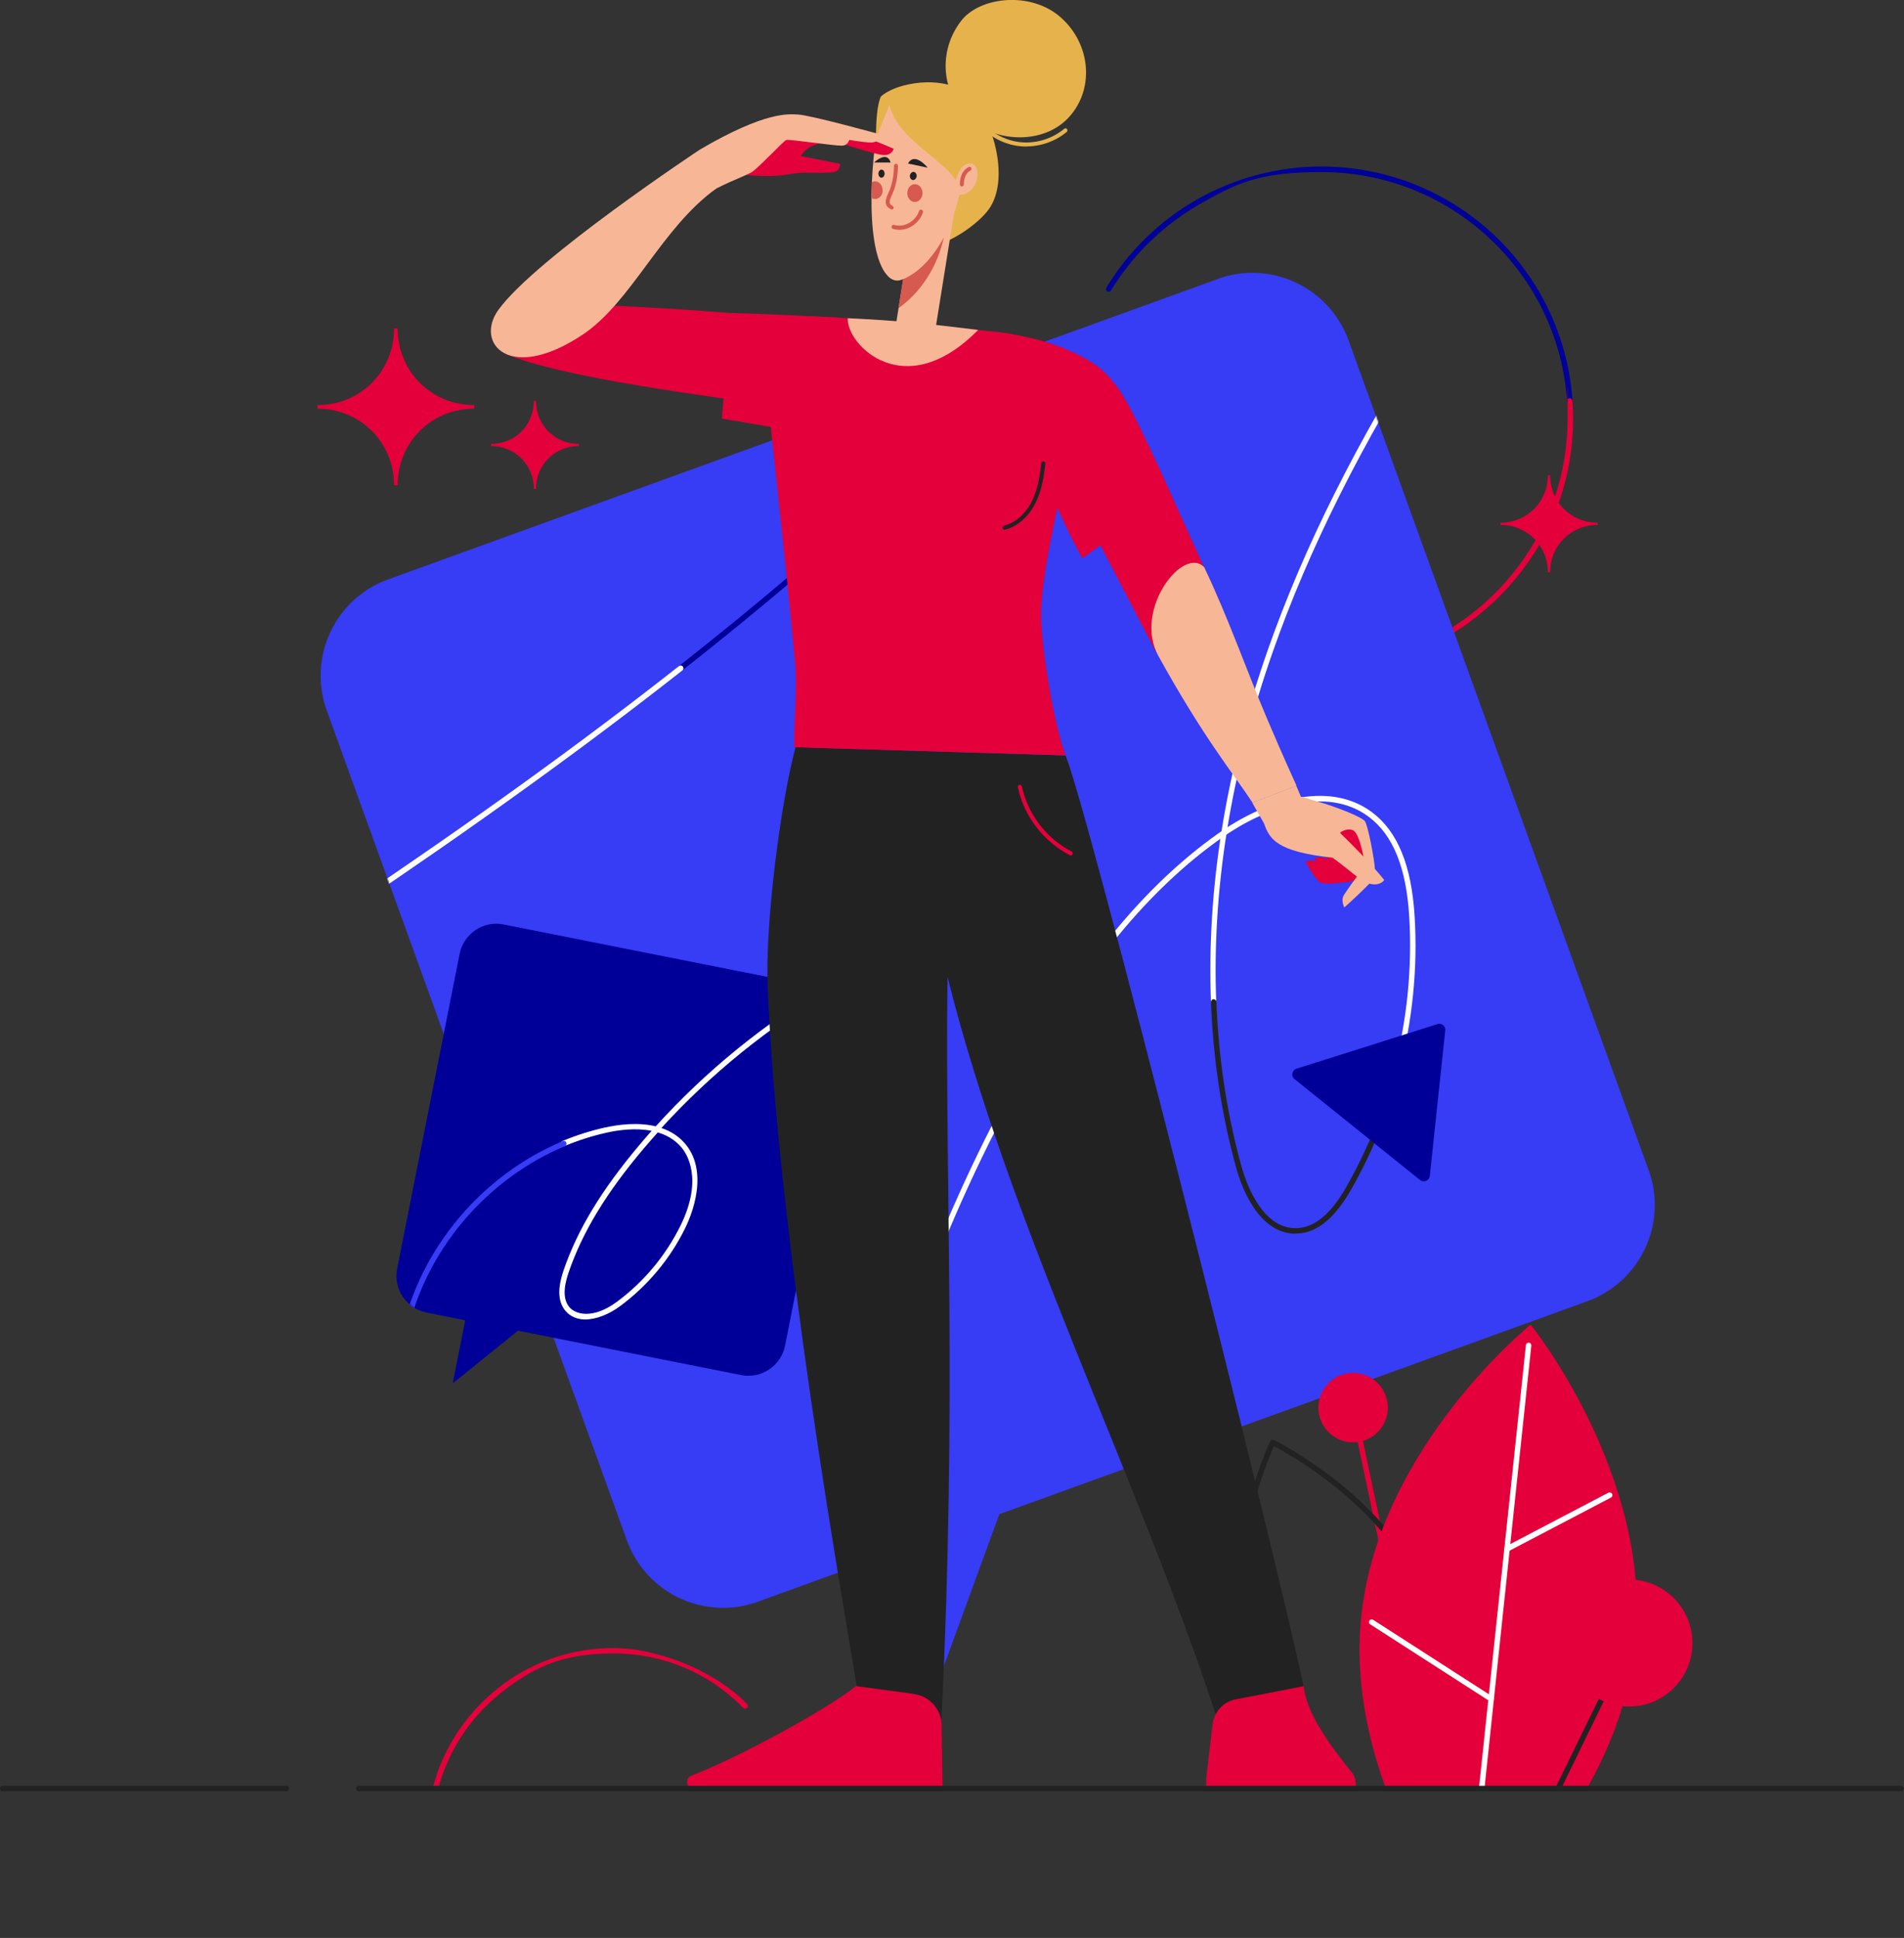 <?xml version="1.0" encoding="UTF-8"?>
<svg xmlns="http://www.w3.org/2000/svg" version="1.1" xmlns:xlink="http://www.w3.org/1999/xlink" viewBox="0 0 1480 1506">
  <rect x="0" y="0" width="1480" height="1506" fill="#333333" stroke="none"/>
  <defs>
    <style>
      .cls-1 {
        mask: url(#mask-1);
      }

      .cls-2 {
        fill: #fff;
      }

      .cls-3 {
        mask: url(#mask);
      }

      .cls-4 {
        fill: #e6b24c;
      }

      .cls-5 {
        fill: #d65a50;
      }

      .cls-6 {
        fill: #e4003a;
      }

      .cls-7 {
        fill: none;
      }

      .cls-8 {
        mask: url(#mask-2);
      }

      .cls-9 {
        fill: #222;
      }

      .cls-10 {
        fill: #009;
      }

      .cls-11 {
        fill: #373cf5;
      }

      .cls-12 {
        fill: #f7b797;
      }

      .cls-13 {
        clip-path: url(#clippath);
      }
    </style>
    <clipPath id="clippath">
      <rect class="cls-7" width="1480" height="1506"/>
    </clipPath>
    <mask id="mask" x="249.2" y="212.1" width="1037.1" height="1133.1" maskUnits="userSpaceOnUse">
      <g id="mask0_354_2823">
        <path class="cls-2" d="M946.3,216.9l-644.5,233.3c-41.4,15-62.8,60.6-47.8,102l233.2,644.7c15,41.4,60.6,62.8,102,47.8l79.4-28.8,46.7,129.2,61.5-168.4,456.9-165.4c41.4-15,62.8-60.6,47.8-102l-233.2-644.7c-15-41.4-60.6-62.8-102-47.8Z"/>
      </g>
    </mask>
    <mask id="mask-1" x="937.7" y="996" width="393.7" height="510" maskUnits="userSpaceOnUse">
      <g id="mask1_354_2823">
        <path class="cls-2" d="M1331.4,996h-393.7v393.8h393.7v-393.8Z"/>
      </g>
    </mask>
    <mask id="mask-2" x="308.1" y="695.9" width="519.8" height="379" maskUnits="userSpaceOnUse">
      <g id="mask2_354_2823">
        <path class="cls-2" d="M636,767l-244.6-48.6c-15.7-3.1-30.9,7.1-34.1,22.8l-48.6,244.7c-3.1,15.7,7.1,31,22.8,34.1l30.1,6-9.7,49,50.8-40.9,173.4,34.5c15.7,3.1,30.9-7.1,34.1-22.8l48.6-244.7c3.1-15.7-7.1-31-22.8-34.1h0Z"/>
      </g>
    </mask>
  </defs>
  <!-- Generator: Adobe Illustrator 28.7.1, SVG Export Plug-In . SVG Version: 1.2.0 Build 142)  -->
  <g>
    <g id="Calque_1">
      <g class="cls-13">
        <g>
          <path class="cls-6" d="M246.8,317.6v-2.8c33.3,0,59.5-26.2,59.5-59.5h2.8c0,33.3,26.2,59.5,59.5,59.5v2.8c-33.3,0-59.5,26.2-59.5,59.5h-2.8c0-33.3-26.2-59.5-59.5-59.5Z"/>
          <path class="cls-6" d="M381.6,346.6v-1.6c18.7,0,33.4-14.7,33.4-33.4h1.6c0,18.7,14.7,33.4,33.4,33.4v1.6c-18.7,0-33.4,14.7-33.4,33.4h-1.6c0-18.7-14.7-33.4-33.4-33.4Z"/>
          <path class="cls-6" d="M338.4,1391.9c-.2,0-.4,0-.5,0-1.1-.3-1.8-1.4-1.5-2.6,8.4-32.2,27.9-60.8,54.9-80.6.9-.7,2.3-.5,3,.5.7.9.5,2.3-.5,3-26.2,19.2-45.1,47-53.3,78.2-.2.9-1.1,1.6-2,1.6Z"/>
          <path class="cls-6" d="M579.2,1327.8c-.6,0-1.1-.2-1.5-.6-26.7-27.3-62.5-42.3-100.7-42.3s-59,9.4-83.3,27.2c-.9.7-2.3.5-3-.4-.7-.9-.5-2.3.5-3,25-18.3,54.7-28,85.8-28s76.2,15.4,103.7,43.5c.8.8.8,2.2,0,3-.4.4-.9.6-1.5.6h0Z"/>
          <path class="cls-10" d="M1220.2,313.7c-1.1,0-2-.9-2.1-2-3.3-48.3-24.7-93.1-60.1-126.3-35.6-33.3-82-51.7-130.8-51.7s-66.4,8.8-95.2,25.3c-28,16.1-51.6,39.2-68.4,66.7-.6,1-1.9,1.3-2.9.7-1-.6-1.3-1.9-.7-2.9,17.1-28.2,41.3-51.8,69.9-68.2,29.5-16.9,63.1-25.9,97.3-25.9,49.8,0,97.3,18.8,133.7,52.8,36.2,33.9,58,79.8,61.4,129.1,0,1.2-.8,2.2-2,2.3h-.2,0Z"/>
          <path class="cls-6" d="M1027.2,520.8c-52.2,0-101.4-20.4-138.3-57.3-36.9-37-57.3-86.1-57.3-138.3s.9-2.1,2.1-2.1,2.1.9,2.1,2.1c0,51.1,19.9,99.2,56,135.4,36.1,36.2,84.2,56.1,135.3,56.1s99.2-19.9,135.3-56.1c36.1-36.2,56.1-84.2,56.1-135.4s-.2-9-.5-13.4c0-1.2.8-2.2,2-2.3,1.1,0,2.2.8,2.3,2,.3,4.5.5,9.2.5,13.7,0,52.3-20.3,101.4-57.3,138.3-36.9,37-86.1,57.3-138.3,57.3h0Z"/>
          <path class="cls-11" d="M946.3,216.9l-644.5,233.3c-41.4,15-62.8,60.6-47.8,102l233.2,644.7c15,41.4,60.6,62.8,102,47.8l79.4-28.8,46.7,129.2,61.5-168.4,456.9-165.4c41.4-15,62.8-60.6,47.8-102l-233.2-644.7c-15-41.4-60.6-62.8-102-47.8Z"/>
          <g class="cls-3">
            <g>
              <path class="cls-10" d="M529.2,521.3c-.6,0-1.2-.3-1.7-.8-.7-.9-.6-2.3.4-3,122.5-96.3,224.9-191.2,313.1-290.1.8-.9,2.1-.9,3-.2.9.8.9,2.1.2,3-88.3,99.1-190.9,194.1-313.6,290.6-.4.3-.8.4-1.3.4h0Z"/>
              <path class="cls-2" d="M268.4,709.3c-.7,0-1.4-.3-1.8-.9-.7-1-.4-2.3.6-2.9,99.8-67,185.1-128.5,260.6-187.9.9-.7,2.3-.6,3,.4.7.9.6,2.3-.4,3-75.7,59.5-161,121-260.9,188.1-.4.2-.8.4-1.2.4h0Z"/>
              <path class="cls-2" d="M943.4,780.8c-1.1,0-2.1-.9-2.1-2-3.4-88.1,11.4-180.2,44.2-273.8,27.9-79.5,68.9-161.5,125.5-250.7.6-1,1.9-1.3,2.9-.7,1,.6,1.3,1.9.6,2.9-56.4,88.9-97.3,170.7-125.1,249.9-32.6,93-47.4,184.6-44,272.2,0,1.2-.9,2.2-2,2.2h0Z"/>
              <path class="cls-9" d="M1007,958.7c-11.4,0-21.6-5.8-30.2-17.1-8.6-11.3-13.6-25.5-16.3-35.5-11-40.4-17.5-83.3-19.2-127.4,0-1.2.9-2.2,2-2.2,1.1,0,2.2.9,2.2,2,1.7,43.8,8.1,86.3,19.1,126.5,2.6,9.6,7.4,23.3,15.6,34,8,10.6,17.4,15.8,27.9,15.4,13.9-.5,26.7-11.2,38.8-32.7,15.8-27.8,28-57.8,36.4-89.2.3-1.1,1.5-1.8,2.6-1.5,1.1.3,1.8,1.5,1.5,2.6-8.4,31.7-20.8,62-36.8,90.2-13,22.9-26.8,34.3-42.4,34.8-.4,0-.8,0-1.2,0h0Z"/>
              <path class="cls-2" d="M655.3,1278.1c-1.1,0-2.1-.9-2.1-2-1.4-29.4,3.5-59.4,8.5-84.9,24.6-125.7,68.8-246.1,131.4-357.9,48.4-86.4,97.2-145.3,153.4-185.3,35.3-25.1,85.4-42.7,120.1-16.7,19.8,14.9,30.6,41.3,33,80.7,2.5,40.8-1.7,81.8-12.3,121.8-.3,1.1-1.5,1.8-2.6,1.5-1.1-.3-1.8-1.5-1.5-2.6,10.5-39.6,14.6-80.1,12.2-120.4-2.3-38.1-12.6-63.4-31.4-77.5-32.8-24.6-80.9-7.5-115.1,16.8-55.7,39.6-104.1,98.1-152.2,183.9-62.4,111.3-106.5,231.3-130.9,356.6-4.9,25.2-9.8,54.9-8.4,83.9,0,1.2-.8,2.2-2,2.2h-.1Z"/>
            </g>
          </g>
          <g class="cls-1">
            <g>
              <path class="cls-6" d="M1123.7,1435.1c-1,0-1.9-.7-2.1-1.7l-71.9-339.1c-.2-1.1.5-2.3,1.6-2.5,1.2-.2,2.3.5,2.5,1.6l71.9,339.1c.2,1.1-.5,2.3-1.6,2.5-.2,0-.3,0-.4,0h0Z"/>
              <path class="cls-9" d="M1097.7,1435.1c-.3,0-.6,0-.9-.2-.2-.1-24.1-11.8-51.3-33.8-25.1-20.4-58.4-54.1-74-99.1-15.6-45-10.5-92.1-3.4-123.7,7.7-34.2,19.2-58.1,19.3-58.3.5-1.1,1.8-1.5,2.8-1,.2.1,24.1,11.8,51.3,33.8,25.1,20.4,58.4,54.1,74,99.1,15.6,45,10.5,92.1,3.4,123.7-7.7,34.2-19.2,58.1-19.3,58.3-.4.8-1.1,1.2-1.9,1.2h0ZM975.5,1300.6c15.3,44,47.9,77.1,72.6,97.2,22.4,18.2,42.5,29.2,48.6,32.4,2.8-6.3,11.8-27.4,18.1-55.6,6.9-31,12-77.2-3.3-121.2-15.3-44.1-48-77.2-72.7-97.2-22.4-18.2-42.4-29.1-48.6-32.3-2.8,6.3-11.8,27.4-18.1,55.6-6.9,31-12,77.2,3.3,121.2Z"/>
              <path class="cls-6" d="M1058.2,1255.4c-13.9,131,81.3,248.5,81.3,248.5,0,0,117.7-94.9,131.6-226,13.9-131-81.3-248.5-81.3-248.5,0,0-117.7,94.9-131.6,226Z"/>
              <path class="cls-2" d="M1139.6,1506c0,0-.1,0-.2,0-1.2-.1-2-1.2-1.9-2.3l48.6-458.4c.1-1.2,1.2-2,2.3-1.9,1.2.1,2,1.2,1.9,2.3l-48.5,458.4c-.1,1.1-1,1.9-2.1,1.9h0Z"/>
              <path class="cls-2" d="M1159,1322.3c-.4,0-.8-.1-1.1-.3l-92.8-59.7c-1-.6-1.3-1.9-.6-2.9.6-1,1.9-1.3,2.9-.6l92.8,59.7c1,.6,1.3,1.9.6,2.9-.4.6-1.1,1-1.8,1Z"/>
              <path class="cls-2" d="M1171.4,1205.8c-.8,0-1.5-.4-1.9-1.1-.6-1-.2-2.3.9-2.9l79.8-41.8c1-.5,2.3-.1,2.9.9.5,1,.2,2.3-.9,2.9l-79.8,41.8c-.3.2-.7.2-1,.2Z"/>
              <path class="cls-9" d="M1179.4,1457.1c-.3,0-.6,0-.9-.2-1-.5-1.5-1.8-1-2.8l86.8-178c.5-1.1,1.8-1.5,2.8-1,1.1.5,1.5,1.8,1,2.8l-86.8,178.1c-.4.8-1.1,1.2-1.9,1.2h0Z"/>
              <path class="cls-6" d="M1051.8,1120.9c14.9,0,27-12.1,27-27s-12.1-27-27-27-27,12.1-27,27,12.1,27,27,27Z"/>
              <path class="cls-6" d="M1274.1,1325.6c26.9-4.4,45.2-29.7,40.8-56.7-4.4-26.9-29.7-45.2-56.6-40.8-26.9,4.4-45.2,29.7-40.8,56.6,4.4,26.9,29.7,45.2,56.6,40.8Z"/>
            </g>
          </g>
          <path class="cls-10" d="M636,767l-244.6-48.6c-15.7-3.1-30.9,7.1-34.1,22.8l-48.6,244.7c-3.1,15.7,7.1,31,22.8,34.1l30.1,6-9.7,49,50.8-40.9,173.4,34.5c15.7,3.1,30.9-7.1,34.1-22.8l48.6-244.7c3.1-15.7-7.1-31-22.8-34.1h0Z"/>
          <g class="cls-8">
            <g>
              <path class="cls-2" d="M455.1,1025.4c-6.1,0-11.7-2-15.8-7-5.6-6.9-6-17-1.3-31,10.8-31.7,29.6-62.7,59.1-97.7,3.1-3.7,6.2-7.3,9.4-10.9-12.6-2.5-26.2-.6-35.3,1.5-10.9,2.4-21.8,5.9-32.3,10.3-1.1.4-2.3,0-2.8-1.1-.4-1.1,0-2.3,1.1-2.8,10.8-4.5,21.9-8,33.1-10.5,10.1-2.2,25.4-4.3,39.4-.9,38.9-43,84.3-79.9,135.1-109.9,56.5-33.4,117.2-56.7,180.3-69.4,1.1-.2,2.3.5,2.5,1.7.2,1.1-.5,2.3-1.7,2.5-62.7,12.6-122.9,35.7-179,68.8-49.9,29.5-94.5,65.6-132.8,107.6,6.8,2.3,13.1,6,18.2,11.9,7.2,8.3,10.4,19.1,9.7,32.2-.8,13.5-5.6,25.9-9.5,33.9-11.7,23.8-29.2,44.7-50.6,60.5-8.1,6-18.2,10.3-27.2,10.3h0ZM511.3,880c-3.7,4.1-7.3,8.3-10.9,12.5-29.2,34.5-47.7,65.1-58.4,96.3-4.3,12.5-4.1,21.3.5,26.9,4.8,5.9,18.6,9.6,37.1-4.1,20.8-15.4,37.8-35.8,49.3-59,18-36.6,4.9-56.3.4-61.4-5-5.7-11.3-9.2-18.1-11.2h0Z"/>
              <path class="cls-11" d="M314.5,1037.7c-.1,0-.3,0-.4,0-1.1-.2-1.9-1.4-1.6-2.5,6.9-32.1,22.4-62.9,44.6-89.2,22-26,49.8-46.4,80.3-59.2,1.1-.5,2.3,0,2.8,1.1.4,1.1,0,2.3-1.1,2.8-29.9,12.5-57.2,32.6-78.7,58-21.8,25.7-36.9,55.9-43.7,87.3-.2,1-1.1,1.7-2.1,1.7h0Z"/>
            </g>
          </g>
          <path class="cls-10" d="M1117.2,795.9l-109.4,34.6c-3.6,1.1-4.4,5.8-1.5,8.1l97.5,78.4c2.9,2.3,7.2.5,7.6-3.2l12-113c.4-3.4-2.8-6-6.1-5h0Z"/>
          <path class="cls-6" d="M1166.3,407.9v-1.7c20.7,0,36.9-16.3,36.9-36.9h1.7c0,20.7,16.3,36.9,36.9,36.9v1.7c-20.7,0-36.9,16.3-36.9,36.9h-1.7c0-20.7-16.3-36.9-36.9-36.9Z"/>
          <path class="cls-4" d="M751.7,72.7c17.2,13.3,34.1,62.1,18.2,88-6.6,10.7-25.8,25-42.1,29.9-1.3-40.4.7-88.3,23.9-117.9Z"/>
          <path class="cls-12" d="M721.1,293.4l20.5-127.8-30.5-4.9-20.5,127.8,30.5,4.9Z"/>
          <path class="cls-5" d="M733.6,184.7c-4.7,21.6-17.1,42-35.2,54.8l3.6-22.7c11.1-4.4,22.3-15.3,31.5-32.1h0Z"/>
          <path class="cls-12" d="M688.1,212c7,10.1,14.1,5,18.4,2.5,18.6-10.8,34.2-36.5,40.7-69.5,3.8-19.2,2.6-23.7,2.4-43.3-14.5-15.8-42.4-32.2-63.2-25.3-9.8,41.4-14.6,112.4,1.6,135.6h0Z"/>
          <path class="cls-9" d="M705.8,127.1l15.3,3.2s-10.2-12.7-15.3-3.2Z"/>
          <path class="cls-9" d="M707.3,136.3c-.3,1.7.7,3.3,2.1,3.6,1.4.2,2.8-1,3.1-2.7.3-1.7-.7-3.3-2.1-3.6-1.4-.2-2.8,1-3.1,2.7Z"/>
          <path class="cls-9" d="M692.3,126.3h-12.9c0,0,10-9.7,12.9,0Z"/>
          <path class="cls-9" d="M687.6,134.9c0,1.7-1,3.1-2.4,3.2-1.3,0-2.4-1.4-2.4-3.1,0-1.7,1-3.1,2.4-3.2,1.3,0,2.4,1.4,2.4,3.1Z"/>
          <path class="cls-5" d="M693.1,162.7c-.2,0-.4,0-.6-.1-1.9-.9-3.1-2-3.7-3.6-.7-2.1-.3-4.6,1.2-7.8,3.2-6.5,4.7-13.4,4.9-22.4,0-.9.7-1.5,1.6-1.5h0c.9,0,1.5.7,1.5,1.6-.2,9.5-1.8,16.8-5.2,23.7-1.1,2.3-1.5,4.2-1.1,5.4.3.8.9,1.4,2,1.9.8.3,1.1,1.3.8,2.1-.3.6-.8.9-1.4.9h0Z"/>
          <path class="cls-5" d="M712.1,143.2c-3.2-.6-6.3,2-6.8,5.8-.5,3.8,1.7,7.3,4.9,7.9,3.2.6,6.3-2,6.8-5.8.5-3.8-1.7-7.3-4.9-7.9h0Z"/>
          <path class="cls-5" d="M686,148.9c.5-3.8-1.7-7.3-4.9-7.9-1.1-.2-2.3,0-3.2.5-.2,4.2-.3,8.4-.3,12.5.5.3,1.1.5,1.7.6,3.2.6,6.3-2,6.8-5.8Z"/>
          <path class="cls-4" d="M746.3,149.6c-2-22.5-46.8-36.3-55-68-2.3,6.5-8.6,20.8-10.4,26,0-12.2.7-25.7,3.8-32.6,21.5-19.4,117-23.3,61.6,74.6h0Z"/>
          <path class="cls-12" d="M745.4,133.5c3.5-6.8,8.8-7.2,11.2-5.9,1.9,1.1,2.8,3.4,3.1,5.7.7,5.3-1.3,11-5.1,14.5-3.8,3.5-8.1,4.5-12.8,2.8,0,0-1.1-8,3.6-17.2h0Z"/>
          <path class="cls-5" d="M747.7,144.9c-.9,0-1.6-.7-1.6-1.6,0-4.1,1-7.6,3-10.3,1-1.3,2.3-2.4,3.8-3.2.8-.4,1.7,0,2.1.7.4.8,0,1.7-.7,2.1-1.1.5-2,1.3-2.7,2.3-1.6,2.2-2.4,5-2.4,8.4,0,.9-.7,1.6-1.5,1.6h0,0Z"/>
          <path class="cls-4" d="M747.2,16.1c-18,23.1-16.3,56.6,7.1,77,20.7,17.9,57.9,19.3,77.2-2.7,19.4-22,16.2-56.5-7.1-77-23.3-20.5-62.8-15.9-77.2,2.7Z"/>
          <path class="cls-4" d="M797.7,113.9c-2.4,0-4.9-.2-7.3-.6-13.7-2.1-26.3-10.4-33.7-22.1-.5-.7-.2-1.7.5-2.2.7-.5,1.7-.2,2.2.5,6.9,10.9,18.7,18.7,31.5,20.7,12.8,2,26.4-1.8,36.3-10.1.7-.6,1.7-.5,2.2.2.5.7.5,1.7-.2,2.2-8.7,7.3-20.1,11.3-31.5,11.3Z"/>
          <path class="cls-5" d="M699.1,178.6c-1.6,0-3.2-.2-4.9-.7-.9-.2-1.4-1.1-1.1-2,.2-.9,1.1-1.4,2-1.1,9.2,2.6,17.4-4.5,19.2-10.7.2-.9,1.1-1.4,2-1.1.9.2,1.4,1.1,1.1,2-1.8,6.3-9,13.6-18.2,13.6h0Z"/>
          <path class="cls-9" d="M828.3,587.1c17.9,43.7,158.7,601,185,723.2l-68.3,21.9c-62.5-188.9-160.3-380.3-208.5-573.1-2.1,164.6,7.6,325.6-4.7,577.1l-65.9-25.9c-10.8-66.9-61.3-349.3-69.2-543.3-2-50.2,10.1-143.1,21.7-186.4l209.9,6.5h0Z"/>
          <path class="cls-6" d="M1053.9,1389.9v-3.2c0-2.8-.7-5.6-2.1-8-19-23.6-36-47-38.5-68.3l-52.8,10.2c-9.5,1.8-16.7,9.6-17.9,19.2l-5,42.1v7.9h116.3Z"/>
          <path class="cls-6" d="M710.6,1316.4l-45.1-6.1c-.1,0-.3,0-.4.2-21.5,17.4-91.7,55.8-127.7,69.4-5.4,2-3.9,10,1.8,10h193.1c.2,0,.4-.2.4-.4l-.8-49c-.2-12.2-9.3-22.4-21.4-24h0Z"/>
          <path class="cls-6" d="M828.3,587.1c-9.4-24.8-20-89.1-19-113.3,2.2-52.5,28.4-124,22.3-173.4-2.9-23.4-28.5-39.3-53.1-42-55.8-6.2-96.3-10.6-147.5-12.5-7.8-.3-34.3,53.4-33.7,64.6.9,18.8,12.8,116.8,20.8,205.7,1.7,19.3-1,41.2-.7,64.5l210.9,6.3h0Z"/>
          <path class="cls-6" d="M832.3,664.8c-.2,0-.5,0-.7-.2-20.5-10.6-35.6-30.3-40.4-52.8-.2-.9.4-1.7,1.2-1.9.9-.2,1.7.4,1.9,1.2,4.6,21.6,19.1,40.5,38.7,50.6.8.4,1.1,1.4.7,2.2-.3.6-.9.9-1.4.9h0Z"/>
          <path class="cls-12" d="M659,247.3c-1.1,20.8,44.4,67,101.3,9.1-36-4.5-61.9-7.3-101.3-9.1Z"/>
          <path class="cls-6" d="M909.9,383.4l26.2,57.8-37.7,65.1-55.3-106.1,66.7-16.8Z"/>
          <path class="cls-6" d="M1056.6,684.2s-19.3,2.7-23,0c-3.8-2.6-12-17.2-12-17.2,0,0,7.3-2.6,11.2,1.6,2.5,2.7,5.9,5.3,5.9,5.3l18.8-6.8c5.5,6.8,4,12.2-1,17Z"/>
          <path class="cls-6" d="M1050.6,684.9s-21,3.3-24.7.7c-3.8-2.6-11.1-15.8-11.1-15.8,0,0,6.3-3,10.3,1.3,2.5,2.7,6,4.3,6,4.3l18.8-6.8c5.5,6.8,5.7,11.6.7,16.4h0Z"/>
          <path class="cls-6" d="M1027.2,655.9s6,22.6,17.6,20.1c11.6-2.5,13.3-29.3.1-28.9-13.2.4-17.8,8.8-17.8,8.8Z"/>
          <path class="cls-12" d="M1008.4,619.3c18.6,2.7,50.7,15.3,52.6,19,2.4,3.2,7.5,30.4,7.7,37,0,3-3.9,11-3.9,11-6.2,6.4-14.1,13.8-19.9,18.9,0,0-2.8-5.5-.3-9.6,2.7-4.4,10.3-14.6,10.3-14.6l-17.2-13.4-29.2-48.4h0Z"/>
          <path class="cls-6" d="M1060.1,667s-3.4-20.1-8.7-21.9c-5.3-1.8-9.9,2.1-9.9,2.1,0,0,9.9,19.6,18.6,19.9h0Z"/>
          <path class="cls-12" d="M1011.3,619.1c24.4,5,30.2,28,30.2,28,10.9,10.7,25.7,25.6,34.5,36.8-1.9,2.8-8.5,6.2-18.3-.6-6.4-4.4-14.2-11.5-22-16.8-43.5-4.7-48.9-14.5-53.2-26.7l-9.1-16,34.2-13.2,3.6,8.5Z"/>
          <path class="cls-12" d="M936.2,441.2c17.9,37.2,34.1,83.1,48.7,117.3,13.3,31.3,22.9,52.1,22.9,52.1l-34.2,13.2c-14.4-22.1-37.2-49-73.1-113.9-20-36.1,19.8-86.8,35.8-68.8Z"/>
          <path class="cls-6" d="M909.9,383.4c-8.8-20.3-23-49.5-25.9-55.4-17.7-35.6-27.6-44.4-54.3-56.2-16.8-7.4-40.1-12.4-57.1-13.9l19.8,72.9c8.7,16.4,35,79.4,49,103.1l68.4-50.4h0Z"/>
          <path class="cls-9" d="M780.9,411.7c-.7,0-1.4-.5-1.6-1.2-.2-.9.3-1.7,1.2-2,8.8-2.2,16.7-9.1,21.6-19,4.2-8.5,6-17.9,7.3-29.5.1-.9.9-1.5,1.8-1.4.9.1,1.5.9,1.4,1.8-1.2,10.2-2.9,21-7.7,30.5-5.4,10.7-14,18.3-23.7,20.7-.1,0-.3,0-.4,0h0Z"/>
          <path class="cls-6" d="M609.6,316.2c-60.9-8.3-174.1-23.1-216-41l80-37.8s49,2.1,94.2,5.9l41.8,72.9Z"/>
          <path class="cls-12" d="M544.1,116.2s-127.7,84.5-156.7,124.6c-18.7,25.9,8.7,57.2,65.6,19.2,38-25.4,61.1-82.8,103.5-113.3l-12.4-30.5h0Z"/>
          <path class="cls-6" d="M557,139s13.1-3.1,16.3-3.6c36.5,3.8,39.4-1.4,52.9-1.2,4.7,0,18.9.5,22.7-.7,4.6-1.4,4-6.2,4-6.2l-30.4-6s3-5.1,7.6-7.3c10.9-5.1,19-3.9,19-3.9,0,0,31.4,10,37.5,10.4,6.8.4,8.1-4.9,8.1-4.9,0,0-38.4-16.6-49-18.3-10.5-1.7-49-1.6-54.4,1.6-5.3,3.2-35.5,19.3-35.5,19.3l1.2,20.7h0Z"/>
          <path class="cls-12" d="M684.5,104.5s-54.7-15.1-64.3-15.5c-7.1-.3-24.8-2.8-76.1,27.2l1.4,36.6c18.2-10.8,28-13.5,38.5-18.8,4.3-2.2,25-24.4,27.1-25.2,2.1-.8,36.2,4.4,43,4.4,3.9,0,5.4-2.4,6-4.5,7.6,1.3,14.7,2.2,17.6,2,7.2-.6,6.9-6.1,6.9-6.1h0Z"/>
          <path class="cls-6" d="M567.8,243.2c27.4.7,59.9,2.4,84.7,3.7l-33,88.5s-22.7-4.2-58.4-10.1l6.7-82.1Z"/>
          <path class="cls-9" d="M222.6,1392H2.1c-1.2,0-2.1-.9-2.1-2.1s.9-2.1,2.1-2.1h220.5c1.2,0,2.1.9,2.1,2.1s-.9,2.1-2.1,2.1Z"/>
          <path class="cls-9" d="M1477.9,1392H278.8c-1.2,0-2.1-.9-2.1-2.1s.9-2.1,2.1-2.1h1199c1.2,0,2.1.9,2.1,2.1s-.9,2.1-2.1,2.1Z"/>
        </g>
      </g>
    </g>
  </g>
</svg>